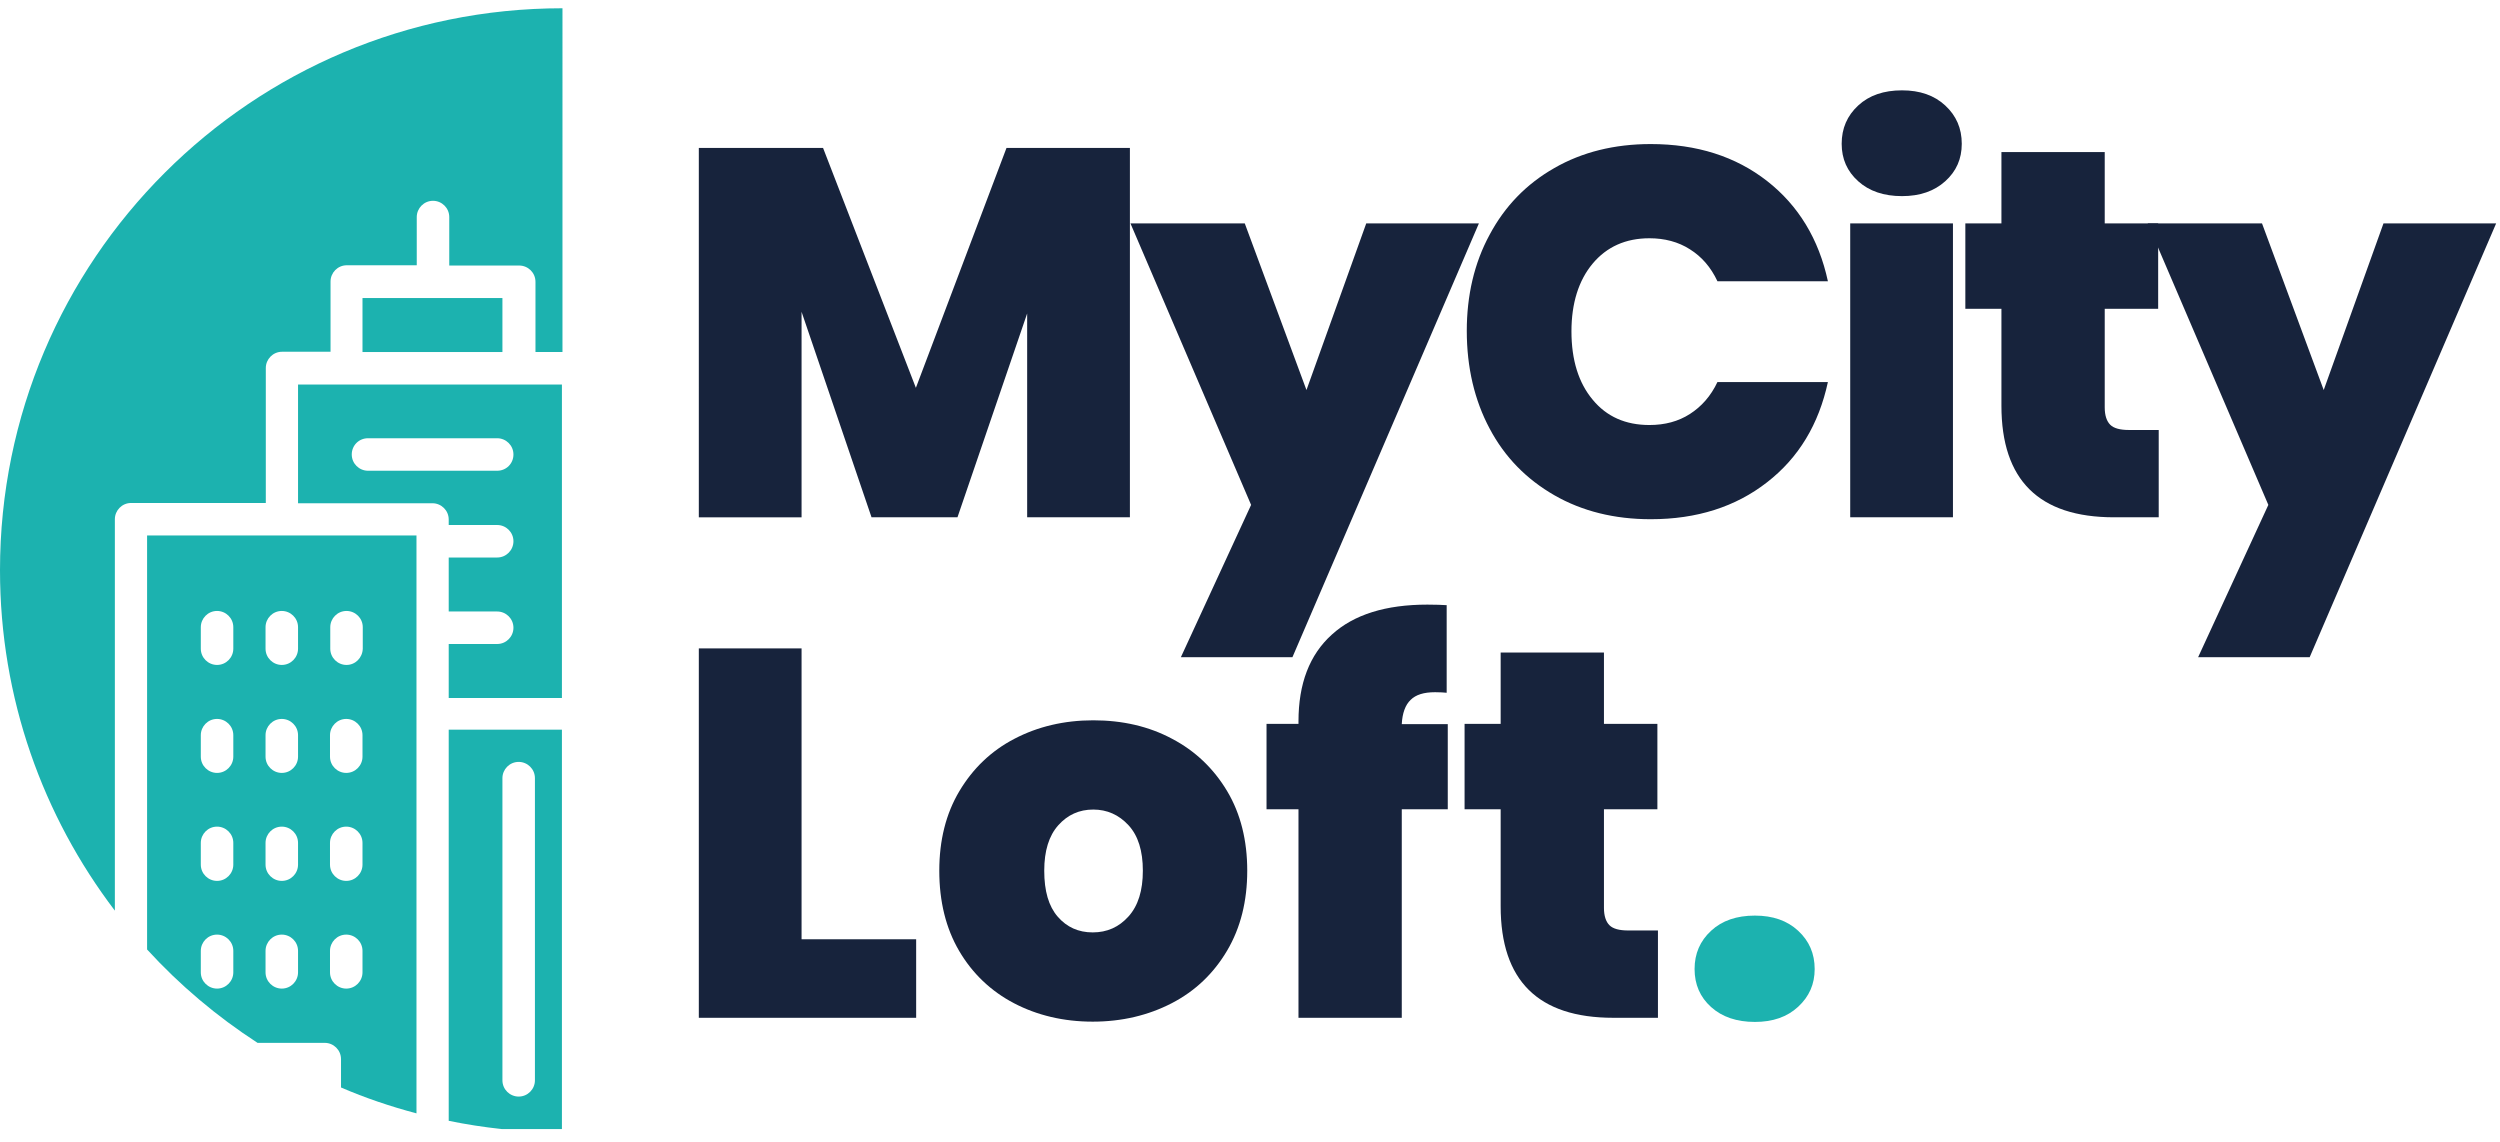 <svg xmlns="http://www.w3.org/2000/svg" xmlns:xlink="http://www.w3.org/1999/xlink" id="_x31__x2C_5" x="0px" y="0px" viewBox="0 0 907.6 414.7" style="enable-background:new 0 0 907.6 414.7;" xml:space="preserve">
<style type="text/css">
	.st0{fill:#00BCB3;}
	.st1{fill:#1CB2AF;}
	.st2{fill:#FFFFFF;}
	.st3{fill:#17233C;}
</style>
<g>
	<rect x="131.6" y="108.2" class="st1" width="50.8" height="19.6"></rect>
	<path class="st1" d="M108.2,139.6v43.1H157c3.2,0,5.9,2.6,5.9,5.9v2h17.6c3.2,0,5.9,2.6,5.9,5.9c0,3.2-2.6,5.9-5.9,5.9h-17.6v19.6   h17.6c3.2,0,5.9,2.6,5.9,5.9c0,3.2-2.6,5.9-5.9,5.9h-17.6v19.6H204V139.6h-15.7h-62.5H108.2z M133.6,159.1h46.9   c3.2,0,5.9,2.6,5.9,5.9s-2.6,5.9-5.9,5.9h-46.9c-3.2,0-5.9-2.6-5.9-5.9S130.3,159.1,133.6,159.1z"></path>
	<path class="st1" d="M53.4,194.4c0,0,0,86.8,0,150.3c11.8,12.9,25.3,24.3,40.1,33.9h24.4c3.2,0,5.9,2.6,5.9,5.9v10.3   c8.8,3.8,18,6.9,27.4,9.4V194.4H53.4z M84.7,353c0,3.2-2.6,5.9-5.9,5.9c-3.2,0-5.9-2.6-5.9-5.9v-7.8c0-3.2,2.6-5.9,5.9-5.9   c3.2,0,5.9,2.6,5.9,5.9V353z M84.7,313.9c0,3.2-2.6,5.9-5.9,5.9c-3.2,0-5.9-2.6-5.9-5.9V306c0-3.2,2.6-5.9,5.9-5.9   c3.2,0,5.9,2.6,5.9,5.9V313.9z M84.7,274.7c0,3.2-2.6,5.9-5.9,5.9c-3.2,0-5.9-2.6-5.9-5.9v-7.8c0-3.2,2.6-5.9,5.9-5.9   c3.2,0,5.9,2.6,5.9,5.9V274.7z M84.7,235.5c0,3.2-2.6,5.9-5.9,5.9c-3.2,0-5.9-2.6-5.9-5.9v-7.8c0-3.2,2.6-5.9,5.9-5.9   c3.2,0,5.9,2.6,5.9,5.9V235.5z M108.2,353c0,3.2-2.6,5.9-5.9,5.9c-3.2,0-5.9-2.6-5.9-5.9v-7.8c0-3.2,2.6-5.9,5.9-5.9   c3.2,0,5.9,2.6,5.9,5.9V353z M108.2,313.9c0,3.2-2.6,5.9-5.9,5.9c-3.2,0-5.9-2.6-5.9-5.9V306c0-3.2,2.6-5.9,5.9-5.9   c3.2,0,5.9,2.6,5.9,5.9V313.9z M108.2,274.7c0,3.2-2.6,5.9-5.9,5.9c-3.2,0-5.9-2.6-5.9-5.9v-7.8c0-3.2,2.6-5.9,5.9-5.9   c3.2,0,5.9,2.6,5.9,5.9V274.7z M108.2,235.5c0,3.2-2.6,5.9-5.9,5.9c-3.2,0-5.9-2.6-5.9-5.9v-7.8c0-3.2,2.6-5.9,5.9-5.9   c3.2,0,5.9,2.6,5.9,5.9V235.5z M131.6,353c0,3.2-2.6,5.9-5.9,5.9c-3.2,0-5.9-2.6-5.9-5.9v-7.8c0-3.2,2.6-5.9,5.9-5.9   c3.2,0,5.9,2.6,5.9,5.9V353z M131.6,313.9c0,3.2-2.6,5.9-5.9,5.9c-3.2,0-5.9-2.6-5.9-5.9V306c0-3.2,2.6-5.9,5.9-5.9   c3.2,0,5.9,2.6,5.9,5.9V313.9z M131.6,274.7c0,3.2-2.6,5.9-5.9,5.9c-3.2,0-5.9-2.6-5.9-5.9v-7.8c0-3.2,2.6-5.9,5.9-5.9   c3.2,0,5.9,2.6,5.9,5.9V274.7z M125.8,241.4c-3.2,0-5.9-2.6-5.9-5.9v-7.8c0-3.2,2.6-5.9,5.9-5.9c3.2,0,5.9,2.6,5.9,5.9v7.8   C131.6,238.8,129,241.4,125.8,241.4z"></path>
	<path class="st1" d="M204,409.8V264.9h-41.1v142c6.3,1.3,12.8,2.3,19.3,3H204z M182.4,282.5c0-3.2,2.6-5.9,5.9-5.9   c3.2,0,5.9,2.6,5.9,5.9v109.7c0,3.2-2.6,5.9-5.9,5.9c-3.2,0-5.9-2.6-5.9-5.9V282.5z"></path>
	<path class="st1" d="M41.7,188.5c0-3.2,2.6-5.9,5.9-5.9h48.9v-49c0-3.2,2.6-5.9,5.9-5.9h17.6v-25.5c0-3.2,2.6-5.9,5.9-5.9h25.4   V78.8c0-3.2,2.6-5.9,5.9-5.9c3.2,0,5.9,2.6,5.9,5.9v17.6h25.4c3.2,0,5.9,2.6,5.9,5.9v25.5h9.8V3C91.3,3,0,94.4,0,207   c0,46.5,15.6,89.3,41.7,123.6V188.5z"></path>
</g>
<g>
	<path class="st3" d="M410.2,53.7v134.1h-37.3v-74l-25.3,74h-31.2L291,113.2v74.6h-37.3V53.7h45.1l33.7,87.1l32.9-87.1H410.2z"></path>
	<path class="st3" d="M536.9,81.1l-67.7,157.5h-40.5l25.5-55.3L410.4,81.1h41.5l22.4,60.5L496,81.1H536.9z"></path>
	<path class="st3" d="M540.8,85.2c5.5-10.3,13.3-18.4,23.5-24.2c10.1-5.8,21.8-8.7,35-8.7c16.7,0,30.8,4.5,42.2,13.4   c11.4,8.9,18.8,21.1,22.1,36.4h-40.1c-2.4-5.1-5.7-8.9-10-11.6c-4.2-2.7-9.2-4-14.7-4c-8.6,0-15.5,3.1-20.6,9.2   c-5.1,6.1-7.7,14.4-7.7,24.6c0,10.4,2.6,18.7,7.7,24.8c5.1,6.2,12,9.2,20.6,9.2c5.6,0,10.5-1.3,14.7-4c4.2-2.7,7.6-6.5,10-11.6   h40.1c-3.3,15.3-10.6,27.5-22.1,36.4c-11.4,8.9-25.5,13.4-42.2,13.4c-13.2,0-24.9-2.9-35-8.7c-10.1-5.8-18-13.8-23.5-24.2   c-5.5-10.3-8.3-22.2-8.3-35.5C532.5,107.3,535.2,95.5,540.8,85.2z"></path>
	<path class="st3" d="M674.6,65.8c-4-3.6-6-8.1-6-13.6c0-5.6,2-10.2,6-13.9c4-3.7,9.3-5.5,15.9-5.5c6.5,0,11.7,1.8,15.7,5.5   c4,3.7,6,8.3,6,13.9c0,5.5-2,10-6,13.6c-4,3.6-9.2,5.4-15.7,5.4C683.9,71.2,678.6,69.4,674.6,65.8z M709,81.1v106.7h-37.3V81.1H709   z"></path>
	<path class="st3" d="M783.7,156v31.8h-16.2c-27.3,0-40.9-13.5-40.9-40.5v-35.2h-13.1v-31h13.1V55.2h37.5v25.9h19.4v31h-19.4v35.8   c0,2.9,0.7,5,2,6.3c1.3,1.3,3.6,1.9,6.8,1.9H783.7z"></path>
	<path class="st3" d="M906.2,81.1l-67.7,157.5H798l25.5-55.3L779.7,81.1h41.5l22.4,60.5l21.7-60.5H906.2z"></path>
</g>
<g>
	<path class="st3" d="M291,341h41.6v28.5h-78.9V235.4H291V341z"></path>
	<path class="st3" d="M368.1,364.2c-8.4-4.4-15.1-10.8-19.9-19c-4.8-8.2-7.2-17.9-7.2-29.1c0-11,2.4-20.7,7.3-28.9   c4.9-8.2,11.5-14.6,20-19c8.4-4.4,18-6.7,28.6-6.7c10.6,0,20.2,2.2,28.6,6.7c8.4,4.4,15.1,10.8,20,19c4.9,8.2,7.3,17.9,7.3,28.9   c0,11-2.4,20.7-7.3,29c-4.9,8.3-11.6,14.7-20.1,19.1c-8.5,4.4-18.1,6.7-28.7,6.7S376.5,368.6,368.1,364.2z M409.7,332.7   c3.5-3.9,5.2-9.4,5.2-16.6s-1.7-12.7-5.2-16.5c-3.5-3.8-7.8-5.7-12.8-5.7c-5.1,0-9.3,1.9-12.7,5.7c-3.4,3.8-5.1,9.3-5.1,16.5   c0,7.4,1.6,12.9,4.9,16.7c3.3,3.8,7.5,5.7,12.7,5.7C401.9,338.5,406.2,336.6,409.7,332.7z"></path>
	<path class="st3" d="M525.6,293.8h-16.7v75.7h-37.5v-75.7h-11.6v-31h11.6v-0.9c0-13.7,4-24.2,12.1-31.5c8-7.3,19.6-10.9,34.7-10.9   c3,0,5.4,0.1,7,0.2v31.8c-1-0.1-2.4-0.2-4.2-0.2c-4.1,0-7,0.9-8.9,2.8c-1.9,1.8-3,4.8-3.2,8.8h16.7V293.8z"></path>
	<path class="st3" d="M601.9,337.7v31.8h-16.2c-27.3,0-40.9-13.5-40.9-40.5v-35.2h-13.1v-31h13.1v-25.9h37.5v25.9h19.4v31h-19.4   v35.8c0,2.9,0.7,5,2,6.3c1.3,1.3,3.6,1.9,6.8,1.9H601.9z"></path>
	<path class="st1" d="M621.2,365.6c-4-3.6-6-8.2-6-13.8c0-5.6,2-10.2,6-13.9c4-3.7,9.3-5.5,15.9-5.5c6.5,0,11.7,1.8,15.7,5.5   c4,3.7,6,8.3,6,13.9c0,5.5-2,10-6,13.7c-4,3.7-9.2,5.5-15.7,5.5C630.5,371,625.2,369.2,621.2,365.6z"></path>
</g>
</svg>